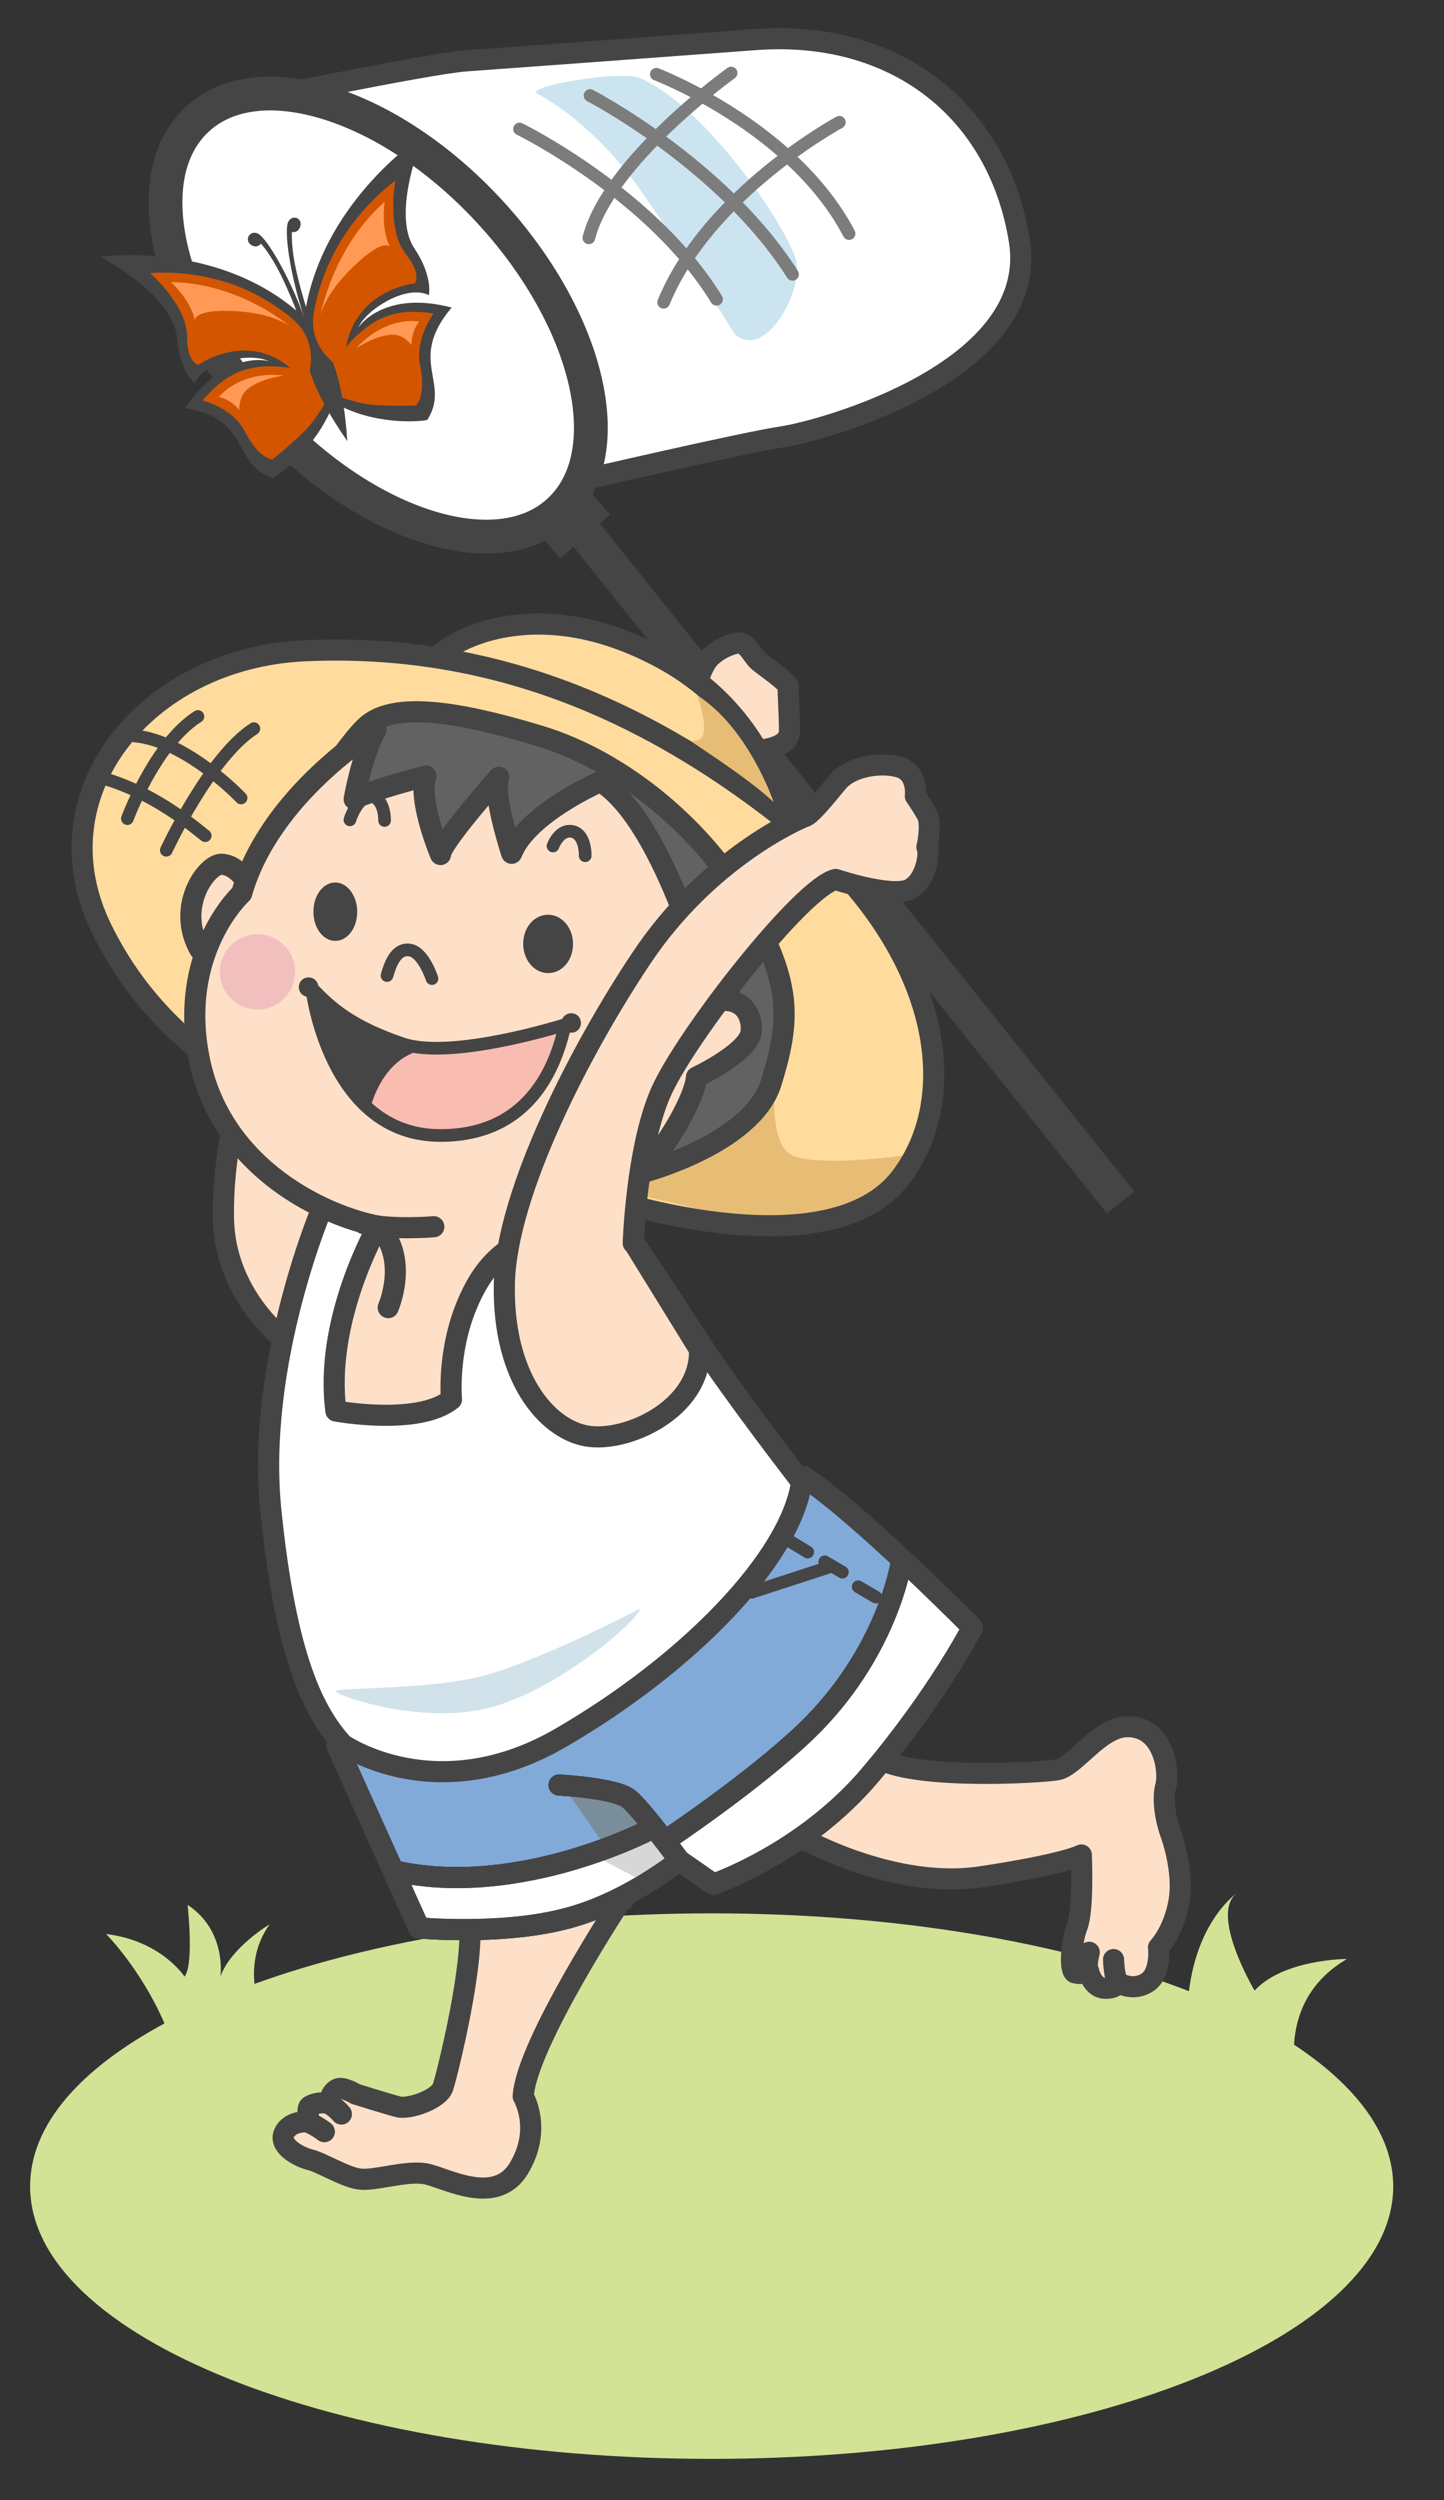 <?xml version="1.0" encoding="UTF-8" standalone="no"?>
<svg
   xmlns:dc="http://purl.org/dc/elements/1.1/"
   xmlns:cc="http://creativecommons.org/ns#"
   xmlns:rdf="http://www.w3.org/1999/02/22-rdf-syntax-ns#"
   xmlns:svg="http://www.w3.org/2000/svg"
   xmlns="http://www.w3.org/2000/svg"
   xmlns:sodipodi="http://sodipodi.sourceforge.net/DTD/sodipodi-0.dtd"
   xmlns:inkscape="http://www.inkscape.org/namespaces/inkscape"
   version="1.1"
   x="0"
   y="0"
   width="171"
   height="296"
   viewBox="0, 0, 171, 296"
   id="svg2639"
   sodipodi:docname="boycatchesbutterfly.svg"
   inkscape:version="0.92.2 5c3e80d, 2017-08-06">
  <rect x="0" y="0" width="171" height="296" fill="#333333" stroke="none"/>
  <defs
     id="defs2643">
    <radialGradient
       inkscape:collect="always"
       gradientTransform="matrix(0.909,-3.0243e-6,-2.1864e-8,0.907,-193.08,201.41)"
       r="279.23"
       cy="296.46"
       gradientUnits="userSpaceOnUse"
       cx="581.22"
       id="radialGradient3265">
      <stop
         offset="0"
         style="stop-color:#d3ff01"
         id="stop3261" />
      <stop
         offset="1"
         style="stop-color:#009111"
         id="stop3263" />
    </radialGradient>
  </defs>
  <sodipodi:namedview
     pagecolor="#ffffff"
     bordercolor="#666666"
     borderopacity="1"
     objecttolerance="10"
     gridtolerance="10"
     guidetolerance="10"
     inkscape:pageopacity="0"
     inkscape:pageshadow="2"
     inkscape:window-width="1436"
     inkscape:window-height="856"
     id="namedview2641"
     showgrid="false"
     inkscape:snap-global="false"
     inkscape:zoom="1.8371429"
     inkscape:cx="109.84848"
     inkscape:cy="152.27273"
     inkscape:window-x="4"
     inkscape:window-y="0"
     inkscape:window-maximized="1"
     inkscape:current-layer="g3129" />
  <g
     id="g3129">
    <g
       id="g3807">
      <g
         id="ãƒ_x00ac_ã_x201a__x00a4_ãƒ_x00a4_ãƒ_x00bc__x0020_1"
         style="">
        <g
           id="g2636" />
      </g>
      <path
         style=""
         d="M153.25,241.923 C153.466,238.683 154.834,234.651 159.514,231.915 C159.514,231.915 152.026,231.915 148.57,235.659 C148.57,235.659 143.098,226.443 146.554,224.067 C146.554,224.067 141.874,227.091 140.795,235.731 C126.251,230.043 106.307,226.515 84.276,226.515 C63.397,226.515 44.461,229.683 30.133,234.867 C29.917,232.635 30.277,230.115 31.933,227.811 C31.933,227.811 27.326,230.547 26.102,234.003 C26.102,234.003 26.894,228.603 22.214,225.507 C22.214,225.507 23.006,232.491 21.854,234.003 C21.854,234.003 19.118,229.755 12.566,228.963 C12.566,228.963 16.67,233.067 19.478,239.547 C9.47,244.947 3.566,251.571 3.566,258.843 C3.566,276.699 39.709,291.099 84.276,291.099 C128.843,291.099 164.986,276.627 164.986,258.843 C164.986,252.723 160.666,246.963 153.25,242.067 z"
         fill="#D2E396"
         id="path2400" />
      <g
         style=""
         id="g2498">
        <g
           id="g2412">
          <g
             id="g2406">
            <path
               d="M73.62,224.859 C73.62,224.859 62.317,241.995 61.957,248.187 C61.957,248.187 64.261,252.003 61.453,256.683 C58.645,261.363 52.597,257.691 50.293,257.331 C47.989,256.971 44.317,258.195 42.661,257.979 C41.005,257.835 37.981,255.963 36.685,255.675 C35.317,255.315 32.941,254.019 33.661,252.507 C34.453,250.923 36.613,251.211 36.613,251.211 C36.613,251.211 36.253,249.555 36.685,249.339 C37.621,248.763 38.989,248.979 38.989,248.979 C38.989,248.979 39.061,247.755 39.925,247.323 C40.573,246.963 42.085,247.899 42.085,247.899 C42.085,247.899 45.757,249.051 47.125,249.411 C48.421,249.771 51.949,248.547 52.453,247.107 C52.957,245.595 56.485,231.411 55.477,226.731 L73.836,224.931 z"
               fill="#FEE0C8"
               id="path2402" />
            <path
               d="M73.62,224.859 C73.62,224.859 62.317,241.995 61.957,248.187 C61.957,248.187 64.261,252.003 61.453,256.683 C58.645,261.363 52.597,257.691 50.293,257.331 C47.989,256.971 44.317,258.195 42.661,257.979 C41.005,257.835 37.981,255.963 36.685,255.675 C35.317,255.315 32.941,254.019 33.661,252.507 C34.453,250.923 36.613,251.211 36.613,251.211 C36.613,251.211 36.253,249.555 36.685,249.339 C37.621,248.763 38.989,248.979 38.989,248.979 C38.989,248.979 39.061,247.755 39.925,247.323 C40.573,246.963 42.085,247.899 42.085,247.899 C42.085,247.899 45.757,249.051 47.125,249.411 C48.421,249.771 51.949,248.547 52.453,247.107 C52.957,245.595 56.485,231.411 55.477,226.731 L73.836,224.931 z"
               fill-opacity="0"
               stroke="#454545"
               stroke-width="2.501"
               stroke-linejoin="round"
               id="path2404" />
          </g>
          <path
             d="M38.413,252.363 C38.413,252.363 37.693,251.787 36.613,251.283"
             fill-opacity="0"
             stroke="#454545"
             stroke-width="2.501"
             stroke-linecap="round"
             stroke-linejoin="round"
             id="path2408" />
          <path
             d="M40.429,250.275 C40.429,250.275 39.709,249.411 38.917,249.051"
             fill-opacity="0"
             stroke="#454545"
             stroke-width="2.501"
             stroke-linecap="round"
             stroke-linejoin="round"
             id="path2410" />
        </g>
        <g
           id="g2424">
          <g
             id="g2418">
            <path
               d="M95.364,217.803 C95.364,217.803 106.019,223.707 116.099,222.195 C126.179,220.683 128.051,219.603 128.051,219.603 C128.051,219.603 128.339,226.155 127.547,228.099 C126.827,230.043 126.611,233.427 127.331,233.571 C127.979,233.715 128.699,233.571 128.915,233.355 C128.915,233.355 129.275,235.155 130.643,235.371 C132.083,235.515 132.443,234.723 132.443,234.723 C132.443,234.723 134.099,235.803 135.827,234.723 C137.555,233.643 137.195,230.547 137.195,230.547 C137.195,230.547 139.067,228.603 139.643,224.931 C140.075,222.195 139.283,218.883 138.635,217.083 C137.987,215.283 137.627,212.907 138.059,211.395 C138.491,209.883 137.915,204.34 133.451,204.412 C130.139,204.484 127.331,209.163 125.171,209.523 C123.011,209.883 108.899,210.675 104.22,208.299 L101.268,206.139 L92.412,216.363 L95.22,217.875 z"
               fill="#FEE0C8"
               id="path2414" />
            <path
               d="M95.364,217.803 C95.364,217.803 106.019,223.707 116.099,222.195 C126.179,220.683 128.051,219.603 128.051,219.603 C128.051,219.603 128.339,226.155 127.547,228.099 C126.827,230.043 126.611,233.427 127.331,233.571 C127.979,233.715 128.699,233.571 128.915,233.355 C128.915,233.355 129.275,235.155 130.643,235.371 C132.083,235.515 132.443,234.723 132.443,234.723 C132.443,234.723 134.099,235.803 135.827,234.723 C137.555,233.643 137.195,230.547 137.195,230.547 C137.195,230.547 139.067,228.603 139.643,224.931 C140.075,222.195 139.283,218.883 138.635,217.083 C137.987,215.283 137.627,212.907 138.059,211.395 C138.491,209.883 137.915,204.34 133.451,204.412 C130.139,204.484 127.331,209.163 125.171,209.523 C123.011,209.883 108.899,210.675 104.22,208.299 L101.268,206.139 L92.412,216.363 L95.22,217.875 z"
               fill-opacity="0"
               stroke="#454545"
               stroke-width="2.501"
               stroke-linejoin="round"
               id="path2416" />
          </g>
          <path
             d="M131.867,231.987 C131.867,231.987 131.939,234.435 132.515,234.795"
             fill-opacity="0"
             stroke="#454545"
             stroke-width="2.501"
             stroke-linecap="round"
             stroke-linejoin="round"
             id="path2420" />
          <path
             d="M128.987,231.123 C128.987,231.123 128.555,232.851 128.843,233.427"
             fill-opacity="0"
             stroke="#454545"
             stroke-width="2.501"
             stroke-linecap="round"
             stroke-linejoin="round"
             id="path2422" />
        </g>
        <g
           id="g2440">
          <g
             id="g2430">
            <path
               d="M39.925,206.716 L49.573,228.243 C49.573,228.243 59.077,229.107 66.564,227.235 C74.052,225.435 80.388,220.251 80.388,220.251 L84.42,223.059 C84.42,223.059 95.22,219.387 103.068,210.027 C110.987,200.668 115.091,192.676 115.091,192.676 C115.091,192.676 101.412,178.852 95.076,174.82 L39.925,206.644 z"
               fill="#82AAD9"
               id="path2426" />
            <path
               d="M39.925,206.716 L49.573,228.243 C49.573,228.243 59.077,229.107 66.564,227.235 C74.052,225.435 80.388,220.251 80.388,220.251 L84.42,223.059 C84.42,223.059 95.22,219.387 103.068,210.027 C110.987,200.668 115.091,192.676 115.091,192.676 C115.091,192.676 101.412,178.852 95.076,174.82 L39.925,206.644 z"
               fill-opacity="0"
               stroke="#454545"
               stroke-width="2.501"
               stroke-linejoin="round"
               id="path2428" />
          </g>
          <path
             d="M80.46,220.251 L66.205,211.395 C66.205,211.395 72.972,211.755 74.484,213.051 C75.996,214.275 80.46,220.323 80.46,220.323 z"
             fill="#949595"
             id="path2432" />
          <path
             d="M66.205,211.323 C66.205,211.323 72.972,211.683 74.484,212.979 C75.996,214.203 80.46,220.251 80.46,220.251"
             fill-opacity="0"
             stroke="#454545"
             stroke-width="2.501"
             stroke-linecap="round"
             stroke-linejoin="round"
             id="path2434" />
          <path
             d="M78.732,217.947 C78.732,217.947 89.1,211.035 95.364,205.06 C105.155,195.7 106.739,184.9 106.739,184.9"
             fill-opacity="0"
             stroke="#454545"
             stroke-width="2.501"
             stroke-linecap="round"
             stroke-linejoin="round"
             id="path2436" />
          <path
             d="M77.004,216.579 C77.004,216.579 61.597,224.715 46.981,221.547"
             fill-opacity="0"
             stroke="#454545"
             stroke-width="2.501"
             stroke-linecap="round"
             stroke-linejoin="round"
             id="path2438" />
        </g>
        <g
           id="g2478">
          <path
             d="M115.883,192.46 L106.235,185.548 C106.235,185.548 100.98,200.668 94.86,205.708 C88.74,210.675 79.236,217.227 79.236,217.227 L84.348,223.707 C84.348,223.707 99.468,214.707 103.5,210.171 C107.531,205.636 115.883,192.388 115.883,192.388 z"
             fill="#FFFFFF"
             id="path2442" />
          <path
             d="M79.452,220.611 L77.22,217.011 C77.22,217.011 57.853,224.787 48.205,222.483 L49.861,228.243 C49.861,228.243 60.085,229.899 66.204,227.883 C72.324,225.867 79.452,220.611 79.452,220.611 z"
             fill="#FFFFFF"
             id="path2444" />
          <path
             d="M71.46,218.307 L66.637,211.323 L73.116,212.115 L76.068,214.635 L76.644,216.003 z"
             fill="#798E9A"
             id="path2446" />
          <path
             d="M76.212,222.771 L71.46,220.251 L77.94,217.155 L80.388,219.387 z"
             fill="#D7D7D7"
             id="path2448" />
          <g
             id="g2458">
            <path
               d="M93.636,182.524 L95.652,183.748"
               fill-opacity="0"
               stroke="#454545"
               stroke-width="1.5"
               stroke-linecap="round"
               stroke-linejoin="round"
               id="path2450" />
            <path
               d="M97.668,184.9 L99.756,186.124"
               fill-opacity="0"
               stroke="#454545"
               stroke-width="1.5"
               stroke-linecap="round"
               stroke-linejoin="round"
               id="path2452" />
            <path
               d="M101.628,187.852 L103.715,189.076"
               fill-opacity="0"
               stroke="#454545"
               stroke-width="1.5"
               stroke-linecap="round"
               stroke-linejoin="round"
               id="path2454" />
            <path
               d="M89.028,188.5 L98.1,185.548"
               fill-opacity="0"
               stroke="#454545"
               stroke-width="1.5"
               stroke-linecap="round"
               stroke-linejoin="round"
               id="path2456" />
          </g>
          <g
             id="g2476">
            <path
               d="M39.925,206.715 L49.645,228.243"
               fill-opacity="0"
               stroke="#454545"
               stroke-width="2.501"
               stroke-linecap="round"
               stroke-linejoin="round"
               id="path2460" />
            <path
               d="M49.645,228.243 C49.645,228.243 59.149,229.107 66.636,227.235 C74.124,225.435 80.46,220.251 80.46,220.251"
               fill-opacity="0"
               stroke="#454545"
               stroke-width="2.501"
               stroke-linecap="round"
               stroke-linejoin="round"
               id="path2462" />
            <path
               d="M80.46,220.251 L84.492,223.059"
               fill-opacity="0"
               stroke="#454545"
               stroke-width="2.501"
               stroke-linecap="round"
               stroke-linejoin="round"
               id="path2464" />
            <path
               d="M84.492,223.059 C84.492,223.059 95.292,219.387 103.14,210.027 C111.059,200.668 115.163,192.676 115.163,192.676 C115.163,192.676 101.484,178.852 95.148,174.82"
               fill-opacity="0"
               stroke="#454545"
               stroke-width="2.501"
               stroke-linecap="round"
               stroke-linejoin="round"
               id="path2466" />
            <path
               d="M95.148,174.892 L39.925,206.716"
               fill-opacity="0"
               stroke="#454545"
               stroke-width="2.501"
               stroke-linecap="round"
               stroke-linejoin="round"
               id="path2468" />
            <path
               d="M66.205,211.323 C66.205,211.323 72.972,211.683 74.484,212.979 C75.996,214.203 80.46,220.251 80.46,220.251"
               fill-opacity="0"
               stroke="#454545"
               stroke-width="2.501"
               stroke-linecap="round"
               stroke-linejoin="round"
               id="path2470" />
            <path
               d="M78.732,217.947 C78.732,217.947 89.1,211.035 95.364,205.06 C105.155,195.7 106.739,184.9 106.739,184.9"
               fill-opacity="0"
               stroke="#454545"
               stroke-width="2.501"
               stroke-linecap="round"
               stroke-linejoin="round"
               id="path2472" />
            <path
               d="M77.004,216.579 C77.004,216.579 61.597,224.715 46.981,221.547"
               fill-opacity="0"
               stroke="#454545"
               stroke-width="2.501"
               stroke-linecap="round"
               stroke-linejoin="round"
               id="path2474" />
          </g>
        </g>
        <g
           id="g2496">
          <path
             d="M39.925,206.715 L49.645,228.243"
             fill-opacity="0"
             stroke="#454545"
             stroke-width="2.501"
             stroke-linecap="round"
             stroke-linejoin="round"
             id="path2480" />
          <path
             d="M49.645,228.243 C49.645,228.243 59.149,229.107 66.636,227.235 C74.124,225.435 80.46,220.251 80.46,220.251"
             fill-opacity="0"
             stroke="#454545"
             stroke-width="2.501"
             stroke-linecap="round"
             stroke-linejoin="round"
             id="path2482" />
          <path
             d="M80.46,220.251 L84.492,223.059"
             fill-opacity="0"
             stroke="#454545"
             stroke-width="2.501"
             stroke-linecap="round"
             stroke-linejoin="round"
             id="path2484" />
          <path
             d="M84.492,223.059 C84.492,223.059 95.292,219.387 103.14,210.027 C111.059,200.668 115.163,192.676 115.163,192.676 C115.163,192.676 101.484,178.852 95.148,174.82"
             fill-opacity="0"
             stroke="#454545"
             stroke-width="2.501"
             stroke-linecap="round"
             stroke-linejoin="round"
             id="path2486" />
          <path
             d="M95.148,174.892 L39.925,206.715"
             fill-opacity="0"
             stroke="#454545"
             stroke-width="2.501"
             stroke-linecap="round"
             stroke-linejoin="round"
             id="path2488" />
          <path
             d="M66.205,211.323 C66.205,211.323 72.972,211.683 74.484,212.979 C75.996,214.203 80.46,220.251 80.46,220.251"
             fill-opacity="0"
             stroke="#454545"
             stroke-width="2.501"
             stroke-linecap="round"
             stroke-linejoin="round"
             id="path2490" />
          <path
             d="M78.732,217.947 C78.732,217.947 89.1,211.035 95.364,205.06 C105.155,195.7 106.739,184.9 106.739,184.9"
             fill-opacity="0"
             stroke="#454545"
             stroke-width="2.501"
             stroke-linecap="round"
             stroke-linejoin="round"
             id="path2492" />
          <path
             d="M77.004,216.579 C77.004,216.579 61.597,224.715 46.981,221.547"
             fill-opacity="0"
             stroke="#454545"
             stroke-width="2.501"
             stroke-linecap="round"
             stroke-linejoin="round"
             id="path2494" />
        </g>
      </g>
      <path
         style=""
         d="M131.075,143.644 L67.572,64.301 L70.812,61.709 L134.315,141.052 z"
         fill="#454545"
         id="path2500" />
      <g
         style=""
         id="g2506">
        <path
           d="M90.108,88.781 C90.108,88.781 93.492,88.565 93.492,86.549 C93.492,84.533 93.276,81.653 93.348,81.293 C93.492,80.933 90.612,78.917 89.82,78.269 C89.1,77.621 88.452,76.037 87.444,76.109 C86.436,76.253 85.068,76.829 84.06,77.837 C83.052,78.845 82.332,81.581 82.332,81.581 L83.052,85.325 L90.036,88.709 z"
           fill="#FEE0C8"
           id="path2502" />
        <path
           d="M90.108,88.781 C90.108,88.781 93.492,88.565 93.492,86.549 C93.492,84.533 93.276,81.653 93.348,81.293 C93.492,80.933 90.612,78.917 89.82,78.269 C89.1,77.621 88.452,76.037 87.444,76.109 C86.436,76.253 85.068,76.829 84.06,77.837 C83.052,78.845 82.332,81.581 82.332,81.581 L83.052,85.325 L90.036,88.709 z"
           fill-opacity="0"
           stroke="#454545"
           stroke-width="2.501"
           stroke-linejoin="round"
           id="path2504" />
      </g>
      <g
         style=""
         id="g2512">
        <path
           d="M92.772,96.844 C92.772,96.844 91.044,84.389 77.652,77.549 C64.261,70.637 54.613,75.173 52.021,77.549 C49.429,79.925 49.429,81.581 49.429,81.581 L89.82,102.244 L92.772,96.916 z"
           fill="#FFDC9E"
           id="path2508" />
        <path
           d="M92.772,96.844 C92.772,96.844 91.044,84.389 77.652,77.549 C64.261,70.637 54.613,75.173 52.021,77.549 C49.429,79.925 49.429,81.581 49.429,81.581 L89.82,102.244 L92.772,96.916 z"
           fill-opacity="0"
           stroke="#454545"
           stroke-width="2.501"
           stroke-linejoin="round"
           id="path2510" />
      </g>
      <g
         style=""
         id="g2532">
        <path
           d="M72.972,142.204 C72.972,142.204 98.316,150.34 106.667,139.396 C114.515,129.1 110.843,111.028 92.844,96.916 C74.844,82.733 56.485,76.109 35.965,77.045 C17.174,77.981 4.286,94.036 11.99,109.876 C19.622,125.572 34.309,131.548 44.821,135.22 C55.333,138.892 71.676,141.7 72.972,142.204 z"
           fill="#FFDC9E"
           id="path2514" />
        <path
           d="M106.955,136.804 C106.955,136.804 96.012,138.316 93.492,136.588 C90.972,134.932 91.836,127.804 91.836,127.804 C91.836,127.804 88.668,134.212 85.428,135.58 C82.26,136.948 76.356,139.612 76.356,139.612 L75.276,140.476 L75.708,141.484 L82.116,142.996 C82.116,142.996 87.948,144.652 90.972,144.652 C93.996,144.652 103.572,142.06 104.579,140.908 C105.587,139.756 106.955,136.804 106.955,136.804 z"
           fill="#E7BD76"
           id="path2516" />
        <g
           id="g2530">
          <path
             d="M72.972,142.204 C72.972,142.204 98.316,150.34 106.667,139.396 C114.515,129.1 110.843,111.028 92.844,96.916 C74.844,82.733 56.485,76.109 35.965,77.045 C17.174,77.981 4.286,94.036 11.99,109.876 C19.622,125.572 34.309,131.548 44.821,135.22 C55.333,138.892 71.676,141.7 72.972,142.204"
             fill-opacity="0"
             stroke="#454545"
             stroke-width="2.501"
             stroke-linecap="round"
             stroke-linejoin="round"
             id="path2518" />
          <g
             id="g2528">
            <path
               d="M28.55,94.468 C28.55,94.468 22.142,87.701 15.95,87.125"
               fill-opacity="0"
               stroke="#454545"
               stroke-width="1.5"
               stroke-linecap="round"
               stroke-linejoin="round"
               id="path2520" />
            <path
               d="M24.302,98.932 C23.942,98.716 18.686,93.964 12.278,92.164"
               fill-opacity="0"
               stroke="#454545"
               stroke-width="1.5"
               stroke-linecap="round"
               stroke-linejoin="round"
               id="path2522" />
            <path
               d="M19.694,100.66 C19.694,100.66 24.806,89.645 30.061,86.261"
               fill-opacity="0"
               stroke="#454545"
               stroke-width="1.5"
               stroke-linecap="round"
               stroke-linejoin="round"
               id="path2524" />
            <path
               d="M15.086,96.916 C15.086,96.916 18.326,88.061 23.438,84.821"
               fill-opacity="0"
               stroke="#454545"
               stroke-width="1.5"
               stroke-linecap="round"
               stroke-linejoin="round"
               id="path2526" />
          </g>
        </g>
      </g>
      <g
         style=""
         id="g2538">
        <path
           d="M33.445,158.404 C33.445,158.404 26.606,153.22 26.462,144.22 C26.318,135.22 28.981,128.02 28.981,128.02 L39.997,135.652 L41.005,146.668 L33.517,158.332 z"
           fill="#FEE0C8"
           id="path2534" />
        <path
           d="M33.445,158.404 C33.445,158.404 26.606,153.22 26.462,144.22 C26.318,135.22 28.981,128.02 28.981,128.02 L39.997,135.652 L41.005,146.668 L33.517,158.332 z"
           fill-opacity="0"
           stroke="#454545"
           stroke-width="2.501"
           stroke-linejoin="round"
           id="path2536" />
      </g>
      <path
         style=""
         d="M91.62,94.972 C91.62,94.972 88.668,86.189 82.548,82.301 C82.548,82.301 84.42,87.341 82.548,87.629 C82.404,87.629 82.044,87.773 81.828,87.701 C81.324,87.557 88.38,91.876 91.62,94.972 z"
         fill="#E7BD76"
         id="path2540" />
      <path
         style=""
         d="M23.726,112.468 L29.197,104.476 C29.197,104.476 28.046,102.46 26.246,102.388 C24.518,102.316 20.774,107.356 23.654,112.468 z"
         fill="#FEE0C8"
         id="path2542" />
      <path
         style=""
         d="M29.197,104.404 C29.197,104.404 28.046,102.388 26.246,102.316 C24.518,102.244 20.774,107.284 23.654,112.396"
         fill-opacity="0"
         stroke="#454545"
         stroke-width="2.501"
         stroke-linecap="round"
         stroke-linejoin="round"
         id="path2544" />
      <path
         style=""
         d="M75.636,155.884 C75.636,155.884 74.988,151.06 74.988,147.244"
         fill-opacity="0"
         stroke="#454545"
         stroke-width="2.501"
         stroke-linecap="round"
         stroke-linejoin="round"
         id="path2546" />
      <g
         style=""
         id="g2552">
        <path
           d="M38.269,142.708 C38.269,142.708 30.277,161.212 32.077,178.852 C33.877,196.492 37.261,202.828 40.573,206.5 C40.573,206.5 51.733,214.347 66.564,205.636 C81.396,196.996 93.564,184.612 94.932,175.468 C94.932,175.468 86.796,164.956 82.908,158.98 C79.092,153.004 70.092,139.612 70.092,139.612 L38.269,142.636 z"
           fill="#FFFFFF"
           id="path2548" />
        <path
           d="M38.269,142.708 C38.269,142.708 30.277,161.212 32.077,178.852 C33.877,196.492 37.261,202.828 40.573,206.5 C40.573,206.5 51.733,214.347 66.564,205.636 C81.396,196.996 93.564,184.612 94.932,175.468 C94.932,175.468 86.796,164.956 82.908,158.98 C79.092,153.004 70.092,139.612 70.092,139.612 L38.269,142.636 z"
           fill-opacity="0"
           stroke="#454545"
           stroke-width="2.501"
           stroke-linejoin="round"
           id="path2550" />
      </g>
      <g
         style=""
         id="g2558">
        <path
           d="M76.068,138.82 C76.068,138.82 89.1,135.436 91.332,128.164 C93.564,120.892 93.852,116.644 88.668,107.5 C83.556,98.356 73.908,90.148 63.901,87.125 C53.893,84.101 46.549,83.093 43.381,85.973 C40.285,88.853 34.597,98.572 34.597,98.572 L62.101,122.116 L75.996,138.748 z"
           fill="#626262"
           id="path2554" />
        <path
           d="M76.068,138.82 C76.068,138.82 89.1,135.436 91.332,128.164 C93.564,120.892 93.852,116.644 88.668,107.5 C83.556,98.356 73.908,90.148 63.901,87.125 C53.893,84.101 46.549,83.093 43.381,85.973 C40.285,88.853 34.597,98.572 34.597,98.572 L62.101,122.116 L75.996,138.748 z"
           fill-opacity="0"
           stroke="#454545"
           stroke-width="2.501"
           stroke-linejoin="round"
           id="path2556" />
      </g>
      <path
         style=""
         d="M72.252,60.917 L66.349,66.101 L62.821,62.069 L68.724,56.885 z"
         fill="#454545"
         id="path2560" />
      <g
         style=""
         id="g2566">
        <path
           d="M68.724,56.885 C68.724,56.885 87.948,52.421 92.7,51.701 C97.452,50.981 123.227,43.925 120.707,28.445 C118.187,12.965 105.947,3.461 89.46,4.685 C72.972,5.909 62.173,6.701 55.189,7.205 C50.437,7.565 27.398,12.389 27.398,12.389 L62.389,55.013 L68.652,56.957 z"
           fill="#FFFFFF"
           id="path2562" />
        <path
           d="M68.724,56.885 C68.724,56.885 87.948,52.421 92.7,51.701 C97.452,50.981 123.227,43.925 120.707,28.445 C118.187,12.965 105.947,3.461 89.46,4.685 C72.972,5.909 62.173,6.701 55.189,7.205 C50.437,7.565 27.398,12.389 27.398,12.389 L62.389,55.013 L68.652,56.957 z"
           fill-opacity="0"
           stroke="#454545"
           stroke-width="2.501"
           id="path2564" />
      </g>
      <g
         style=""
         id="g2572">
        <path
           d="M66.204,60.485 C58.933,67.253 43.381,62.357 31.573,49.541 C19.766,36.725 16.022,20.885 23.366,14.117 C30.637,7.349 46.189,12.245 57.997,25.061 C69.804,37.877 73.548,53.717 66.204,60.485 z"
           fill="#FFFFFF"
           id="path2568" />
        <path
           d="M66.204,60.485 C58.933,67.253 43.381,62.357 31.573,49.541 C19.766,36.725 16.022,20.885 23.366,14.117 C30.637,7.349 46.189,12.245 57.997,25.061 C69.804,37.877 73.548,53.717 66.204,60.485 z"
           fill-opacity="0"
           stroke="#454545"
           stroke-width="4.001"
           id="path2570" />
      </g>
      <g
         style=""
         id="g2584">
        <g
           id="g2578">
          <path
             d="M44.533,86.405 C44.533,86.405 31.933,94.036 28.621,105.772 C28.621,105.772 20.918,112.756 23.654,125.644 C26.39,138.532 38.629,144.004 44.749,145.156 C44.749,145.156 38.341,156.244 39.781,167.044 C39.781,167.044 49.501,168.844 53.461,165.676 C53.461,165.676 52.957,160.276 55.189,154.732 C56.989,150.268 59.005,148.684 60.949,147.388 C60.949,147.388 72.828,140.98 75.348,139.252 C77.868,137.524 82.26,130.396 82.476,127.516 C82.476,127.516 88.884,124.492 88.956,122.044 C89.1,119.524 87.3,117.796 84.348,118.66 C84.348,118.66 78.948,97.42 71.1,92.524 C71.1,92.524 62.461,96.268 60.589,101.02 C60.589,101.02 58.213,93.748 59.077,92.02 C59.077,92.02 52.165,99.796 52.165,101.164 C52.165,101.164 49.429,94.684 50.437,91.876 C50.437,91.876 43.669,93.604 41.941,94.612 C41.941,94.612 42.805,89.501 44.533,86.333 z"
             fill="#FEE0C8"
             id="path2574" />
          <path
             d="M44.533,86.405 C44.533,86.405 31.933,94.036 28.621,105.772 C28.621,105.772 20.918,112.756 23.654,125.644 C26.39,138.532 38.629,144.004 44.749,145.156 C44.749,145.156 38.341,156.244 39.781,167.044 C39.781,167.044 49.501,168.844 53.461,165.676 C53.461,165.676 52.957,160.276 55.189,154.732 C56.989,150.268 59.005,148.684 60.949,147.388 C60.949,147.388 72.828,140.98 75.348,139.252 C77.868,137.524 82.26,130.396 82.476,127.516 C82.476,127.516 88.884,124.492 88.956,122.044 C89.1,119.524 87.3,117.796 84.348,118.66 C84.348,118.66 78.948,97.42 71.1,92.524 C71.1,92.524 62.461,96.268 60.589,101.02 C60.589,101.02 58.213,93.748 59.077,92.02 C59.077,92.02 52.165,99.796 52.165,101.164 C52.165,101.164 49.429,94.684 50.437,91.876 C50.437,91.876 43.669,93.604 41.941,94.612 C41.941,94.612 42.805,89.501 44.533,86.333 z"
             fill-opacity="0"
             stroke="#454545"
             stroke-width="2.501"
             stroke-linejoin="round"
             id="path2576" />
        </g>
        <path
           d="M51.373,145.228 C51.373,145.228 46.405,145.66 43.093,144.868"
           fill-opacity="0"
           stroke="#454545"
           stroke-width="2.501"
           stroke-linecap="round"
           stroke-linejoin="round"
           id="path2580" />
        <path
           d="M45.973,154.804 C45.973,154.804 48.493,149.044 44.821,145.228"
           fill-opacity="0"
           stroke="#454545"
           stroke-width="2.501"
           stroke-linecap="round"
           stroke-linejoin="round"
           id="path2582" />
      </g>
      <g
         style=""
         id="g2610">
        <path
           d="M69.3,101.308 C69.3,101.308 69.372,99.004 68.004,98.5 C66.565,97.996 65.701,99.58 65.485,100.156"
           fill-opacity="0"
           stroke="#454545"
           stroke-width="1.5"
           stroke-linecap="round"
           stroke-linejoin="round"
           id="path2586" />
        <path
           d="M45.541,97.132 C45.541,97.132 45.613,94.828 44.173,94.324 C42.733,93.82 41.581,96.484 41.437,97.06"
           fill-opacity="0"
           stroke="#454545"
           stroke-width="1.5"
           stroke-linecap="round"
           stroke-linejoin="round"
           id="path2588" />
        <path
           d="M67.86,111.748 C67.86,113.692 66.565,115.204 64.909,115.204 C63.253,115.204 61.957,113.62 61.957,111.748 C61.957,109.804 63.253,108.292 64.909,108.292 C66.565,108.292 67.86,109.876 67.86,111.748 z"
           fill="#454545"
           id="path2590" />
        <path
           d="M42.301,107.932 C42.301,109.876 41.149,111.388 39.709,111.388 C38.269,111.388 37.117,109.876 37.117,107.932 C37.117,105.988 38.269,104.476 39.709,104.476 C41.149,104.476 42.301,106.06 42.301,107.932 z"
           fill="#454545"
           id="path2592" />
        <path
           d="M51.157,115.852 C51.157,115.852 50.149,112.684 48.493,112.468 C46.837,112.252 46.189,114.268 45.829,115.492"
           fill-opacity="0"
           stroke="#454545"
           stroke-width="1.5"
           stroke-linecap="round"
           stroke-linejoin="round"
           id="path2594" />
        <g
           id="g2608">
          <g
             id="g2600">
            <path
               d="M66.852,121.324 C66.852,121.324 53.461,125.572 47.629,123.556 C41.725,121.54 39.277,119.452 36.901,116.932 C36.901,116.932 38.845,134.428 52.165,134.428 C63.397,134.428 66.061,125.14 66.924,121.324 z"
               fill="#F9BCB1"
               id="path2596" />
            <path
               d="M66.852,121.324 C66.852,121.324 53.461,125.572 47.629,123.556 C41.725,121.54 39.277,119.452 36.901,116.932 C36.901,116.932 38.845,134.428 52.165,134.428 C63.397,134.428 66.061,125.14 66.924,121.324 z"
               fill-opacity="0"
               stroke="#454545"
               stroke-width="1.5"
               stroke-linejoin="round"
               id="path2598" />
          </g>
          <path
             d="M68.796,121.108 C68.796,121.756 68.292,122.26 67.644,122.26 C66.996,122.26 66.493,121.756 66.493,121.108 C66.493,120.46 66.996,119.956 67.644,119.956 C68.292,119.956 68.796,120.46 68.796,121.108 z"
             fill="#454545"
             id="path2602" />
          <path
             d="M37.693,116.86 C37.693,117.508 37.189,118.012 36.541,118.012 C35.893,118.012 35.389,117.508 35.389,116.86 C35.389,116.212 35.893,115.708 36.541,115.708 C37.189,115.708 37.693,116.212 37.693,116.86 z"
             fill="#454545"
             id="path2604" />
          <path
             d="M43.885,131.116 C43.885,131.116 45.253,124.924 50.581,124.204 C50.581,124.204 39.997,120.964 37.477,118.084 C37.477,118.084 38.917,128.308 43.885,131.116 z"
             fill="#454545"
             id="path2606" />
        </g>
      </g>
      <g
         style=""
         id="g2616">
        <path
           d="M74.988,147.172 C74.988,147.172 75.348,136.012 78.228,129.388 C81.108,122.764 95.004,104.98 98.964,104.116 C98.964,104.116 105.587,106.348 107.747,105.268 C109.835,104.116 110.123,100.66 109.763,100.3 C109.763,100.3 110.411,97.564 109.763,96.412 C109.115,95.26 108.395,94.252 108.395,94.252 C108.395,94.252 108.755,91.66 106.667,90.869 C104.507,90.149 100.764,90.653 99.18,92.596 C97.524,94.612 96.084,96.34 95.436,96.628 C94.788,96.844 83.916,101.452 75.924,113.476 C69.084,123.7 59.941,141.052 59.725,151.996 C59.509,163.012 64.693,169.132 69.444,169.996 C74.196,170.86 83.052,166.756 82.836,159.772 L75.06,147.172 z"
           fill="#FEE0C8"
           id="path2612" />
        <path
           d="M74.988,147.172 C74.988,147.172 75.348,136.012 78.228,129.388 C81.108,122.764 95.004,104.98 98.964,104.116 C98.964,104.116 105.587,106.348 107.747,105.268 C109.835,104.116 110.123,100.66 109.763,100.3 C109.763,100.3 110.411,97.564 109.763,96.412 C109.115,95.26 108.395,94.252 108.395,94.252 C108.395,94.252 108.755,91.66 106.667,90.869 C104.507,90.149 100.764,90.653 99.18,92.596 C97.524,94.612 96.084,96.34 95.436,96.628 C94.788,96.844 83.916,101.452 75.924,113.476 C69.084,123.7 59.941,141.052 59.725,151.996 C59.509,163.012 64.693,169.132 69.444,169.996 C74.196,170.86 83.052,166.756 82.836,159.772 L75.06,147.172 z"
           fill-opacity="0"
           stroke="#454545"
           stroke-width="2.501"
           stroke-linejoin="round"
           id="path2614" />
      </g>
      <path
         style="fill:#f2bfbf;fill-opacity:1"
         d="M34.957,115.06 C34.957,117.508 32.941,119.524 30.493,119.524 C28.046,119.524 26.03,117.508 26.03,115.06 C26.03,112.612 28.046,110.596 30.493,110.596 C32.941,110.596 34.957,112.612 34.957,115.06 z"
         fill="#FFFFFF"
         id="path2618" />
      <path
         style=""
         d="M75.78,190.444 C75.78,190.444 62.893,197.212 56.125,198.652 C49.357,200.092 39.781,199.732 39.781,200.236 C39.781,200.74 50.509,204.484 58.717,201.964 C66.924,199.444 75.78,191.596 75.78,190.444 z"
         fill="#D2E2EB"
         id="path2620" />
      <path
         style=""
         d="M87.084,39.677 C87.084,39.677 80.1,28.445 75.348,21.821 C70.524,15.197 65.197,11.885 63.613,11.093 C62.029,10.301 73.404,8.213 75.924,9.293 C83.916,12.893 93.852,27.725 94.356,31.253 C94.86,34.853 90.612,42.485 87.156,39.677 z"
         fill="#CBE4F0"
         id="path2622" />
      <g
         style=""
         id="g2634">
        <path
           d="M61.525,15.269 C61.525,15.269 77.22,22.973 84.852,35.429"
           fill-opacity="0"
           stroke="#7C7C7D"
           stroke-width="1.5"
           stroke-linecap="round"
           stroke-linejoin="round"
           id="path2624" />
        <path
           d="M69.876,11.309 C69.876,11.309 85.572,19.445 93.852,32.477"
           fill-opacity="0"
           stroke="#7C7C7D"
           stroke-width="1.5"
           stroke-linecap="round"
           stroke-linejoin="round"
           id="path2626" />
        <path
           d="M77.724,8.789 C77.724,8.789 93.924,14.981 100.548,27.653"
           fill-opacity="0"
           stroke="#7C7C7D"
           stroke-width="1.5"
           stroke-linecap="round"
           stroke-linejoin="round"
           id="path2628" />
        <path
           d="M99.396,14.477 C99.396,14.477 83.916,22.829 78.588,35.789"
           fill-opacity="0"
           stroke="#7C7C7D"
           stroke-width="1.5"
           stroke-linecap="round"
           stroke-linejoin="round"
           id="path2630" />
        <path
           d="M86.58,8.645 C86.58,8.645 72.108,19.013 69.732,28.157"
           fill-opacity="0"
           stroke="#7C7C7D"
           stroke-width="1.5"
           stroke-linecap="round"
           stroke-linejoin="round"
           id="path2632" />
      </g>
      <g
         inkscape:label="Layer 1"
         id="layer1"
         transform="translate(658.227,-418.667)">
        <g
           transform="matrix(0.069,-0.025,0.025,0.069,-662.712,434.549)"
           inkscape:label="Layer 1"
           id="g3963">
          <g
             id="g2878"
             transform="matrix(0.968,-0.012,-0.012,0.996,99.097,29.575)">
            <path
               inkscape:connector-curvature="0"
               id="path3251"
               style="fill:url(#radialGradient3265);fill-rule:evenodd"
               d="m 56.688,239.97 c 31.541,36.78 61.142,78.04 71.122,126.25 3.17,17.3 -0.52,34.85 -4.7,51.48 -3.11,18.91 -3.31,39.22 4.48,56.92 23.65,-18 56.06,-16.37 83.67,-10.18 17.07,3.98 35.08,10.02 47.05,23.28 1.45,3.71 -4.25,4.72 -6,2.16 -33.61,-19.06 -75.65,-14.2 -109.99,0.4 -13.6,5.69 -26.61,12.79 -38.91,20.91 29.79,16.4 56.3,43.57 61.84,78.34 4.83,22.97 6.02,49.53 23.97,66.88 3.66,4.08 8.84,10.47 15,6.96 49.06,-12.97 95.41,-39.35 128.96,-77.73 3.05,-5.38 6.18,4.26 9.41,6.02 34.22,36.44 80.31,61.4 128.85,72.9 4.99,-1.51 7.62,-6.81 11.62,-9.97 14.85,-16.74 17.74,-40.19 21.1,-61.62 4.61,-24.76 16.98,-48.33 37.04,-63.93 7.98,-6.78 16.72,-12.53 25.74,-17.85 -34.78,-23.03 -77.16,-39.23 -119.47,-32.03 -14.21,2.44 -27.22,8.97 -39.85,15.75 8.79,-18.42 30.29,-24.36 48.38,-29.74 27.22,-6.93 58.65,-8.39 83.25,6.83 3,3.29 4.64,2.38 5.33,-1.98 8.88,-25.29 3.21,-52.62 -2.64,-77.9 -3.78,-36.71 14.32,-70.83 33.01,-101.05 11.71,-18.37 25.05,-35.65 39.39,-52.04 -91.5,25.53 -178.31,74.93 -239.09,148.72 -13.06,15.94 -24.42,33.09 -34.81,50.78 1.86,-45.36 3.22,-91.92 19.72,-134.78 4.28,-2.84 9.2,3.39 13.34,-0.53 6.04,-3.04 6.98,-13.92 -0.69,-15.34 -8.5,-1.3 -13.02,7.94 -14.68,14.84 -12.99,36.56 -16.07,75.74 -19.17,114.22 -0.73,9.21 0.15,19 -1.84,27.87 -3.14,3.19 -6.3,-2.44 -5.06,-5.37 -1.51,-47.99 -5.44,-96.9 -21.78,-142.25 -2.11,-5.97 -9.48,-12.63 -15.72,-7.94 -6.38,5.35 -0.32,16.06 7.41,15.06 2.72,-0.07 5.13,-1.43 7.03,-3.28 16.69,40.99 18.71,85.88 20.53,129.59 -3.51,3.64 -6.43,-2.33 -7.44,-5 C 275.9,350.79 202.26,296.16 122.06,262.12 100.6,252.93 78.495,244.97 55.875,239.03 l 0.655,0.76 z" />
            <path
               inkscape:connector-curvature="0"
               id="path3379"
               style="fill:#d45500;fill-rule:evenodd"
               d="m 56.688,239.97 c 31.541,36.78 61.142,78.04 71.122,126.25 3.17,17.3 -0.52,34.85 -4.7,51.48 -3.11,18.91 -3.31,39.22 4.48,56.92 23.65,-18 56.06,-16.37 83.67,-10.18 17.07,3.98 35.08,10.02 47.05,23.28 1.45,3.71 -4.25,4.72 -6,2.16 -33.61,-19.06 -75.65,-14.2 -109.99,0.4 -13.6,5.69 -26.61,12.79 -38.91,20.91 29.79,16.4 56.3,43.57 61.84,78.34 4.83,22.97 6.02,49.53 23.97,66.88 3.66,4.08 8.84,10.47 15,6.96 49.06,-12.97 95.41,-39.35 128.96,-77.73 3.05,-5.38 6.18,4.26 9.41,6.02 34.22,36.44 80.31,61.4 128.85,72.9 4.99,-1.51 7.62,-6.81 11.62,-9.97 14.85,-16.74 17.74,-40.19 21.1,-61.62 4.61,-24.76 16.98,-48.33 37.04,-63.93 7.98,-6.78 16.72,-12.53 25.74,-17.85 -34.78,-23.03 -77.16,-39.23 -119.47,-32.03 -14.21,2.44 -27.22,8.97 -39.85,15.75 8.79,-18.42 30.29,-24.36 48.38,-29.74 27.22,-6.93 58.65,-8.39 83.25,6.83 3,3.29 4.64,2.38 5.33,-1.98 8.88,-25.29 3.21,-52.62 -2.64,-77.9 -3.78,-36.71 14.32,-70.83 33.01,-101.05 11.71,-18.37 25.05,-35.65 39.39,-52.04 -91.5,25.53 -178.31,74.93 -239.09,148.72 -13.06,15.94 -24.42,33.09 -34.81,50.78 1.86,-45.36 3.22,-91.92 19.72,-134.78 4.28,-2.84 9.2,3.39 13.34,-0.53 6.04,-3.04 6.98,-13.92 -0.69,-15.34 -8.5,-1.3 -13.02,7.94 -14.68,14.84 -12.99,36.56 -16.07,75.74 -19.17,114.22 -0.73,9.21 0.15,19 -1.84,27.87 -3.14,3.19 -6.3,-2.44 -5.06,-5.37 -1.51,-47.99 -5.44,-96.9 -21.78,-142.25 -2.11,-5.97 -9.48,-12.63 -15.72,-7.94 -6.38,5.35 -0.32,16.06 7.41,15.06 2.72,-0.07 5.13,-1.43 7.03,-3.28 16.69,40.99 18.71,85.88 20.53,129.59 -3.51,3.64 -6.43,-2.33 -7.44,-5 C 275.9,350.79 202.26,296.16 122.06,262.12 100.6,252.93 78.495,244.97 55.875,239.03 l 0.655,0.76 z" />
            <path
               inkscape:connector-curvature="0"
               id="path3321"
               style="fill:#454545;fill-opacity:1;fill-rule:evenodd"
               d="m 47.094,233.69 c 0,0 94.846,99.08 76.626,166.97 -14.1,52.51 2.87,78.93 2.87,78.93 0,0 18.78,-22.56 71.1,-14.71 42.42,6.36 57.5,23.28 57.5,23.28 0,0 -59.63,-43.13 -157.6,23.25 99.74,55.06 41.84,113.14 100,156.47 7.22,-0.18 87.05,-20.62 137.57,-79.97 50.51,59.36 130.34,79.79 137.56,79.97 58.16,-43.33 0.26,-101.41 100,-156.47 -97.96,-66.38 -157.59,-23.25 -157.6,-23.25 0,0 15.08,-16.92 57.5,-23.28 52.32,-7.85 71.1,14.71 71.1,14.71 0,0 16.97,-26.42 2.87,-78.93 -18.22,-67.89 76.63,-166.97 76.63,-166.97 0,0 -187.16,39.63 -279.41,193.59 0.35,-11.92 1.41,-34.53 4.75,-62.25 4.59,-38.01 14.16,-59.37 14.16,-59.37 0,0 8.29,5.46 15.56,-2.85 9.87,-11.28 -4.61,-24.4 -15.56,-14.84 -12.55,10.95 -26.99,85.97 -27.56,154.84 -0.58,-68.87 -15.01,-143.89 -27.57,-154.84 -10.95,-9.56 -25.43,3.56 -15.56,14.84 7.28,8.31 15.56,2.85 15.56,2.85 0,0 9.57,21.36 14.16,59.37 3.35,27.72 4.4,50.33 4.75,62.25 C 234.25,273.32 47.09,233.69 47.09,233.69 Z m 69.596,53.37 c 0,0 56.34,13.55 114.9,57.13 73.54,54.71 103.57,129.97 103.57,129.97 0,0 30.03,-75.26 103.56,-129.97 58.57,-43.58 114.9,-57.13 114.9,-57.13 0,0 -40.95,68.82 -23.53,117.47 14,39.1 -1.75,49.25 -1.75,49.25 0,0 -94.42,-24.98 -143.62,57.22 71.38,-39.11 115.86,-22.06 156.19,-1 0,0 -43.72,28.23 -49.6,70.69 -7.02,50.71 -28.37,58.81 -28.37,58.81 0,0 -39.41,-12.83 -67.69,-25.56 -24.83,-11.18 -52.88,-35.4 -59.37,-41.16 v -1.28 l -0.72,0.66 -0.72,-0.66 v 1.31 c -6.62,5.86 -34.63,29.99 -59.38,41.13 -28.28,12.73 -67.68,25.56 -67.68,25.56 0,0 -21.36,-8.1 -28.38,-58.81 C 173.12,538.23 129.41,510 129.41,510 c 40.33,-21.06 84.8,-38.11 156.18,1 -49.2,-82.2 -143.62,-57.22 -143.62,-57.22 0,0 -15.75,-10.15 -1.75,-49.25 17.42,-48.65 -23.53,-117.47 -23.53,-117.47 z" />
            <path
               inkscape:connector-curvature="0"
               id="path3201"
               style="fill:#454545;fill-opacity:1;fill-rule:evenodd;stroke:#454545;stroke-width:1.848px;stroke-opacity:1"
               d="m 318.94,440.84 c 24.7,47.11 -3.22,85 -3.22,85 0,0 -4.25,41.34 19.44,125.13 23.68,-83.79 19.46,-125.13 19.46,-125.13 0.01,0 -27.95,-37.89 -3.24,-85 l -16.22,14.28 z" />
            <path
               inkscape:connector-curvature="0"
               id="path3359"
               sodipodi:nodetypes="ccscc"
               style="fill:#ff9955;fill-rule:evenodd"
               d="m 144.96,312.73 c 111.01,41.72 166.17,140.01 166.17,140.01 0,0 -14.85,-31.82 -82.73,-60.11 -65.28,-27.19 -67.18,-7.78 -67.18,-7.78 3.06,-16.97 -1.65,-43.84 -16.26,-72.12 z" />
            <path
               inkscape:connector-curvature="0"
               id="path3377"
               sodipodi:nodetypes="ccscc"
               style="fill:#ff9955;fill-rule:evenodd"
               d="m 525.38,312.73 c -111.02,41.72 -166.17,140.01 -166.17,140.01 0,0 14.85,-31.82 82.73,-60.11 65.27,-27.19 67.18,-7.78 67.18,-7.78 -3.07,-16.97 1.65,-43.84 16.26,-72.12 z" />
            <path
               inkscape:connector-curvature="0"
               id="path3413"
               sodipodi:nodetypes="ccscc"
               style="fill:#ff9955;fill-rule:evenodd"
               d="m 156.81,514.05 c 57.27,-28.29 114.37,4.8 114.37,4.8 0,0 -35,-9.13 -63.98,-0.51 -18.66,5.54 -24.96,27.01 -24.96,27.01 -5.07,-12.59 -13.2,-24.38 -25.43,-31.3 z" />
            <path
               inkscape:connector-curvature="0"
               id="path3417"
               sodipodi:nodetypes="ccscc"
               style="fill:#ff9955;fill-rule:evenodd"
               d="m 514.18,514.05 c -57.28,-28.29 -114.37,4.8 -114.37,4.8 0,0 34.99,-9.13 63.97,-0.51 18.66,5.54 24.96,27.01 24.96,27.01 5.07,-12.59 13.2,-24.38 25.44,-31.3 z" />
          </g>
        </g>
      </g>
    </g>
  </g>
</svg>

